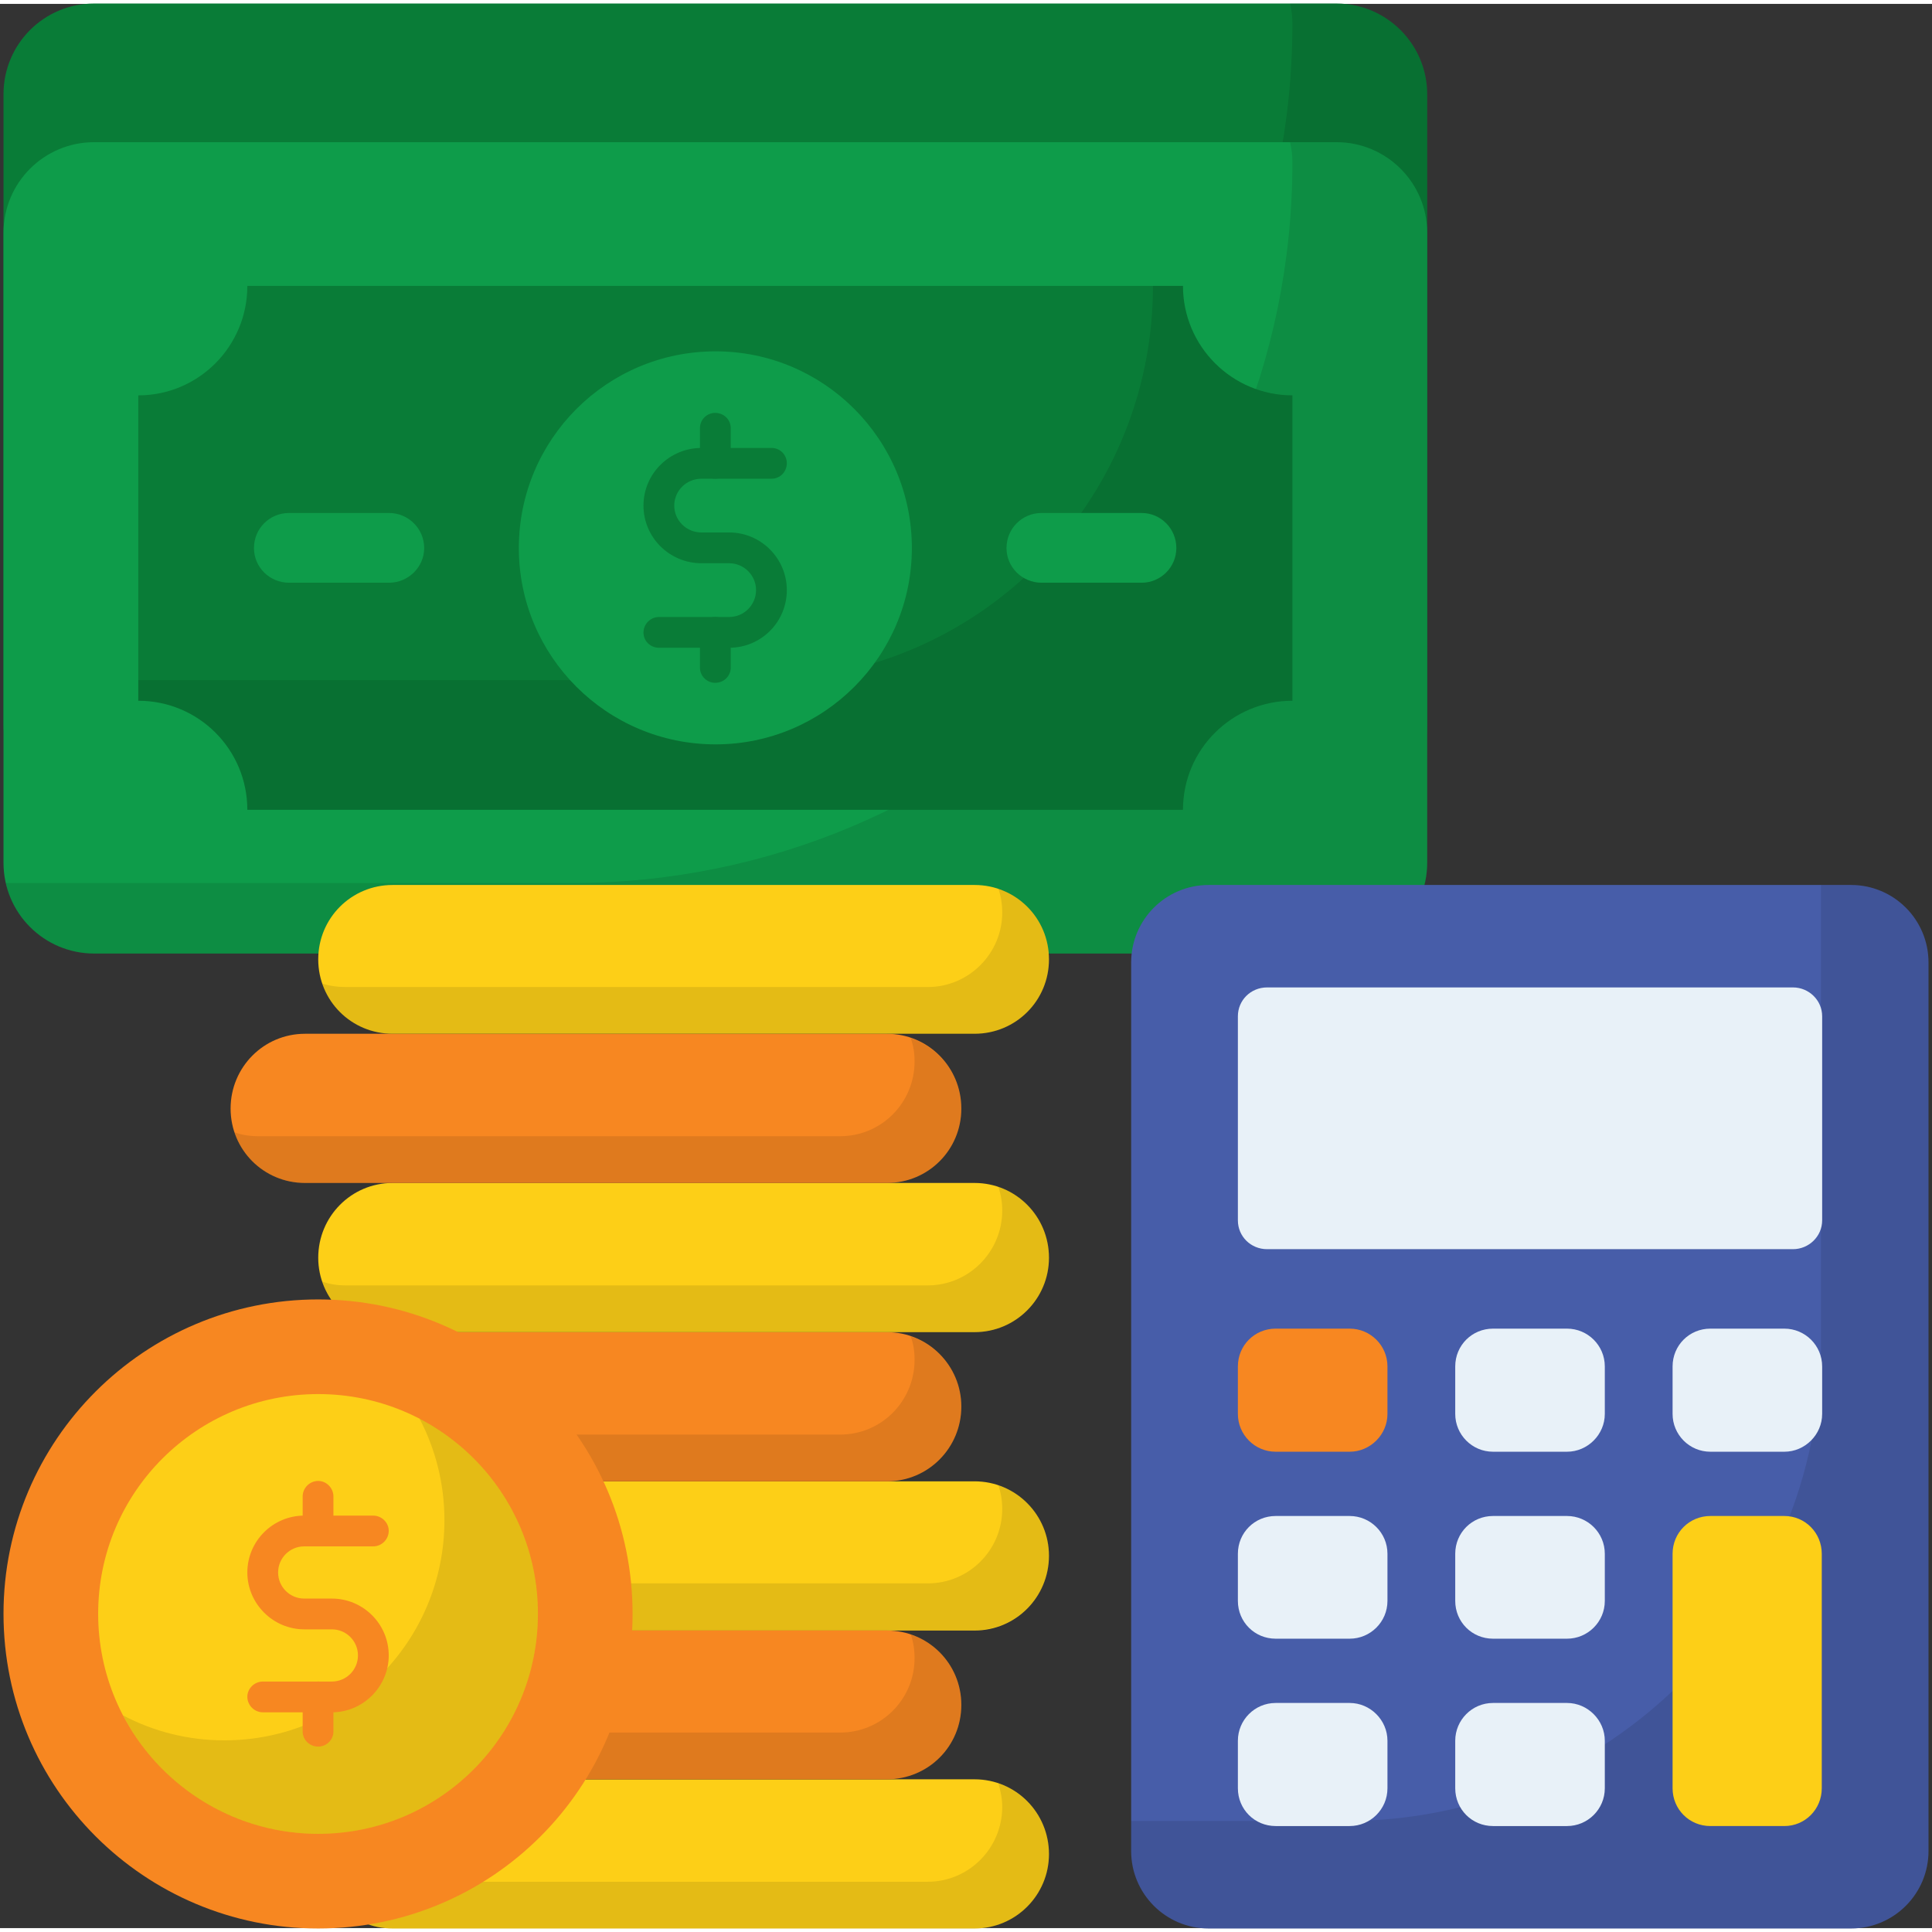 <svg version="1.2" xmlns="http://www.w3.org/2000/svg" viewBox="0 0 496 494" width="60" height="60">
	<rect x="0" y="0" width="496" height="494" fill="#333333" stroke="none"/>
	<title>Reduced Development Costs</title>
	<style>
		.s0 { fill: #097c37 } 
		.s1 { opacity: .1;fill: #000000 } 
		.s2 { fill: #0e9c4a } 
		.s3 { fill: #fdcf17 } 
		.s4 { fill: #f78721 } 
		.s5 { fill: #475da9 } 
		.s6 { fill: #e8f1f8 } 
	</style>
	<g id="_x35_6_Budget">
		<g>
			<path class="s0" d="m366.4 23.2v161.7c0 12.9-10.5 23.3-23.3 23.3h-318.9c-12.9 0-23.3-10.4-23.3-23.3v-161.7c0-12.9 10.4-23.3 23.3-23.3h318.9c12.8 0 23.3 10.4 23.3 23.3z"/>
			<path class="s1" d="m366.4 23.2v161.7c0 12.9-10.5 23.3-23.3 23.3h-318.9c-11.1 0-20.4-7.7-22.7-18.1h145.3c102.1 0 185-82.8 185-185q0-2.7-0.6-5.2h11.9c12.8 0 23.3 10.4 23.3 23.3z"/>
			<path class="s2" d="m366.4 58.8v161.7c0 12.9-10.5 23.3-23.3 23.3h-318.9c-12.9 0-23.3-10.4-23.3-23.3v-161.7c0-12.9 10.4-23.3 23.3-23.3h318.9c12.8 0 23.3 10.4 23.3 23.3z"/>
			<path class="s1" d="m366.4 58.8v161.7c0 12.9-10.5 23.3-23.3 23.3h-318.9c-11.1 0-20.4-7.7-22.7-18.1h145.3c102.1 0 185-82.8 185-185q0-2.7-0.6-5.2h11.9c12.8 0 23.3 10.5 23.3 23.3z"/>
			<path class="s0" d="m35.5 178.9v-78.4c15.5 0 28-12.6 28-28.1h240.2c0 15.5 12.6 28.1 28.1 28.1v78.4c-15.5 0-28.1 12.5-28.1 28h-240.2c0-15.5-12.5-28-28-28z"/>
			<path class="s1" d="m303.7 72.4h-7.7c0 55.9-45.2 101.2-101.1 101.2h-159.4v5.3c15.5 0 28 12.5 28 28h240.2c0-15.5 12.6-28 28.1-28v-78.4c-15.5 0-28.1-12.6-28.1-28.1z"/>
			<path class="s2" d="m234.1 139.7c0 27.8-22.6 50.4-50.4 50.4-27.9 0-50.5-22.6-50.5-50.4 0-27.9 22.6-50.5 50.5-50.5 27.8 0 50.4 22.6 50.4 50.5z"/>
			<path class="s2" d="m302 139.7c0 4.9-4 8.9-8.9 8.9h-25.7c-5 0-9-4-9-8.9 0-5 4-9 9-9h25.7c4.9 0 8.9 4 8.9 9z"/>
			<path class="s2" d="m108.9 139.7c0 4.9-4.1 8.9-9 8.9h-25.7c-5 0-9-4-9-8.9 0-5 4-9 9-9h25.7c4.9 0 9 4 9 9z"/>
			<g>
				<path class="s0" d="m187.2 165.3h-18c-2.2 0-4-1.7-4-3.9 0-2.2 1.8-4 4-4h18c3.8 0 6.9-3.1 6.9-6.9 0-3.8-3.1-6.9-6.9-6.9h-7.1c-8.2 0-14.9-6.6-14.9-14.8 0-8.2 6.7-14.8 14.9-14.8h18c2.2 0 3.9 1.8 3.9 3.9 0 2.2-1.7 4-3.9 4h-18c-3.9 0-7 3.1-7 6.9 0 3.8 3.1 6.9 7 6.9h7.1c8.2 0 14.8 6.7 14.8 14.8 0 8.2-6.6 14.8-14.8 14.8z"/>
			</g>
			<g>
				<path class="s0" d="m183.6 174.3c-2.1 0-3.9-1.7-3.9-3.9v-9c0-2.2 1.8-4 3.9-4 2.2 0 4 1.8 4 4v9c0 2.2-1.8 3.9-4 3.9z"/>
			</g>
			<g>
				<path class="s0" d="m183.6 121.9c-2.1 0-3.9-1.8-3.9-4v-9c0-2.2 1.8-3.9 3.9-3.9 2.2 0 4 1.7 4 3.9v9c0 2.2-1.8 4-4 4z"/>
			</g>
			<path class="s3" d="m269.3 398.4c0 10.6-8.5 19.2-19.1 19.2h-149.4c-10.6 0-19.1-8.6-19.1-19.2 0-10.5 8.5-19.1 19.1-19.1h149.4c10.6 0 19.1 8.6 19.1 19.1z"/>
			<path class="s4" d="m246.8 360.1c0 10.6-8.5 19.2-19.1 19.2h-149.4c-10.6 0-19.1-8.6-19.1-19.2 0-10.5 8.5-19.1 19.1-19.1h149.4c10.6 0 19.1 8.6 19.1 19.1z"/>
			<path class="s3" d="m269.3 321.9c0 10.5-8.5 19.1-19.1 19.1h-149.4c-10.6 0-19.1-8.6-19.1-19.1 0-10.6 8.5-19.2 19.1-19.2h149.4c10.6 0 19.1 8.6 19.1 19.2z"/>
			<path class="s3" d="m269.3 475c0 10.5-8.5 19.1-19.1 19.1h-149.4c-10.6 0-19.1-8.6-19.1-19.1 0-10.6 8.5-19.2 19.1-19.2h149.4c10.6 0 19.1 8.6 19.1 19.2z"/>
			<path class="s4" d="m246.8 436.7c0 10.6-8.5 19.1-19.1 19.1h-149.4c-10.6 0-19.1-8.5-19.1-19.1 0-10.6 8.5-19.1 19.1-19.1h149.4c10.6 0 19.1 8.5 19.1 19.1z"/>
			<path class="s1" d="m269.3 475c0 10.6-8.5 19.1-19.1 19.1h-149.4c-8.4 0-15.5-5.4-18.1-13 1.9 0.6 3.9 1 6.1 1h149.4c10.5 0 19.1-8.6 19.1-19.2 0-2.1-0.4-4.1-1-6.1 7.5 2.6 13 9.7 13 18.2z"/>
			<path class="s1" d="m246.8 436.7c0 10.5-8.6 19.2-19.1 19.2h-149.4c-8.4 0-15.6-5.5-18.1-13.1 1.9 0.7 4 1 6.1 1h149.4c10.6 0 19.1-8.6 19.1-19.1 0-2.1-0.3-4.2-1-6.1 7.6 2.5 13 9.7 13 18.1z"/>
			<path class="s1" d="m269.3 398.4c0 10.6-8.5 19.1-19.1 19.1h-149.4c-8.4 0-15.5-5.4-18.1-13 1.9 0.7 3.9 1 6.1 1h149.4c10.5 0 19.1-8.5 19.1-19.1q0-3.2-1-6.1c7.5 2.5 13 9.6 13 18.1z"/>
			<path class="s1" d="m246.8 360.1c0 10.6-8.6 19.2-19.1 19.2h-149.4c-8.4 0-15.6-5.5-18.1-13.1 1.9 0.7 4 1.1 6.1 1.1h149.4c10.6 0 19.1-8.6 19.1-19.2 0-2.1-0.3-4.2-1-6 7.6 2.5 13 9.6 13 18z"/>
			<path class="s1" d="m269.3 321.9c0 10.5-8.5 19.1-19.1 19.1h-149.4c-8.4 0-15.5-5.4-18.1-13 1.9 0.7 3.9 1 6.1 1h149.4c10.5 0 19.1-8.6 19.1-19.2q0-3.2-1-6.1c7.5 2.5 13 9.7 13 18.2z"/>
			<path class="s4" d="m246.8 283.6c0 10.6-8.5 19.1-19.1 19.1h-149.4c-10.6 0-19.1-8.5-19.1-19.1 0-10.6 8.5-19.2 19.1-19.2h149.4c10.6 0 19.1 8.6 19.1 19.2z"/>
			<path class="s3" d="m269.3 245.3c0 10.6-8.5 19.1-19.1 19.1h-149.4c-10.6 0-19.1-8.5-19.1-19.1 0-10.6 8.5-19.1 19.1-19.1h149.4c10.6 0 19.1 8.5 19.1 19.1z"/>
			<path class="s1" d="m246.8 283.6c0 10.6-8.6 19.1-19.1 19.1h-149.4c-8.4 0-15.6-5.4-18.1-13 1.9 0.7 4 1 6.1 1h149.4c10.6 0 19.1-8.6 19.1-19.2 0-2.1-0.3-4.1-1-6 7.6 2.6 13 9.7 13 18.1z"/>
			<path class="s1" d="m269.3 245.3c0 10.6-8.5 19.2-19.1 19.2h-149.4c-8.4 0-15.5-5.5-18.1-13 1.9 0.6 3.9 0.9 6.1 0.9h149.4c10.5 0 19.1-8.6 19.1-19.1q0-3.3-1-6.2c7.5 2.5 13 9.7 13 18.2z"/>
			<path class="s4" d="m162.4 413.3c0 44.7-36.1 80.8-80.7 80.8-44.6 0-80.8-36.1-80.8-80.8 0-44.6 36.2-80.7 80.8-80.7 44.6 0 80.7 36.1 80.7 80.7z"/>
			<path class="s3" d="m138.1 413.3c0 31.2-25.2 56.5-56.4 56.5-31.2 0-56.5-25.3-56.5-56.5 0-31.2 25.3-56.4 56.5-56.4 31.2 0 56.4 25.2 56.4 56.4z"/>
			<path class="s1" d="m138.1 413.3c0 31.2-25.2 56.5-56.4 56.5-21.8 0-40.7-12.3-50.1-30.4 7.8 4.1 16.6 6.4 26 6.4 31.2 0 56.5-25.3 56.5-56.5 0-9.4-2.3-18.3-6.4-26.1 18.1 9.4 30.4 28.3 30.4 50.1z"/>
			<g>
				<path class="s4" d="m85.2 438.6h-17.7c-2.2 0-4-1.8-4-4 0-2.1 1.8-3.9 4-3.9h17.7c3.7 0 6.7-3 6.7-6.7 0-3.7-3-6.7-6.7-6.7h-7.1c-8 0-14.6-6.6-14.6-14.6 0-8.1 6.6-14.6 14.6-14.6h17.7c2.2 0 4 1.8 4 3.9 0 2.2-1.8 4-4 4h-17.7c-3.7 0-6.7 3-6.7 6.7 0 3.7 3 6.7 6.7 6.7h7.1c8 0 14.6 6.5 14.6 14.6 0 8-6.6 14.6-14.6 14.6z"/>
			</g>
			<g>
				<path class="s4" d="m81.7 447.4c-2.2 0-4-1.7-4-3.9v-8.9c0-2.1 1.8-3.9 4-3.9 2.1 0 3.9 1.8 3.9 3.9v8.9c0 2.2-1.8 3.9-3.9 3.9z"/>
			</g>
			<g>
				<path class="s4" d="m81.7 396c-2.2 0-4-1.8-4-4v-8.8c0-2.2 1.8-4 4-4 2.1 0 3.9 1.8 3.9 4v8.8c0 2.2-1.8 4-3.9 4z"/>
			</g>
			<path class="s5" d="m495.1 246.1v228.1c0 11-8.9 19.9-19.9 19.9h-164.9c-11 0-19.9-8.9-19.9-19.9v-228.1c0-11 8.9-19.9 19.9-19.9h164.9c11 0 19.9 8.9 19.9 19.9z"/>
			<path class="s1" d="m495.1 246.1v228.1c0 11-8.9 19.9-19.9 19.9h-164.9c-11 0-19.9-8.9-19.9-19.9v-7.7h55.2c67.3 0 121.9-54.6 121.9-121.9v-118.4h7.7c11 0 19.9 8.9 19.9 19.9z"/>
			<path class="s6" d="m467.8 312.3v-52.4c0-4.1-3.4-7.4-7.5-7.4h-135c-4.2 0-7.5 3.3-7.5 7.4v52.4c0 4.1 3.3 7.4 7.5 7.4h135c4.1 0 7.5-3.3 7.5-7.4z"/>
			<path class="s4" d="m356.2 349.8v12.2c0 5.3-4.4 9.7-9.7 9.7h-19c-5.4 0-9.7-4.4-9.7-9.7v-12.2c0-5.4 4.3-9.7 9.7-9.7h19c5.3 0 9.7 4.3 9.7 9.7z"/>
			<g>
				<path class="s6" d="m412 349.8v12.2c0 5.3-4.4 9.7-9.7 9.7h-19c-5.4 0-9.7-4.4-9.7-9.7v-12.2c0-5.4 4.3-9.7 9.7-9.7h19c5.3 0 9.7 4.3 9.7 9.7z"/>
				<path class="s6" d="m467.8 349.8v12.2c0 5.3-4.4 9.7-9.7 9.7h-19c-5.4 0-9.7-4.4-9.7-9.7v-12.2c0-5.4 4.3-9.7 9.7-9.7h19c5.3 0 9.7 4.3 9.7 9.7z"/>
				<path class="s6" d="m356.2 397.9v12.1c0 5.4-4.4 9.7-9.7 9.7h-19c-5.4 0-9.7-4.3-9.7-9.7v-12.1c0-5.4 4.3-9.7 9.7-9.7h19c5.3 0 9.7 4.3 9.7 9.7z"/>
				<path class="s6" d="m412 397.9v12.1c0 5.4-4.4 9.7-9.7 9.7h-19c-5.4 0-9.7-4.3-9.7-9.7v-12.1c0-5.4 4.3-9.7 9.7-9.7h19c5.3 0 9.7 4.3 9.7 9.7z"/>
				<path class="s6" d="m356.2 445.9v12.2c0 5.4-4.4 9.7-9.7 9.7h-19c-5.4 0-9.7-4.3-9.7-9.7v-12.2c0-5.3 4.3-9.7 9.7-9.7h19c5.3 0 9.7 4.4 9.7 9.7z"/>
				<path class="s6" d="m412 445.9v12.2c0 5.4-4.4 9.7-9.7 9.7h-19c-5.4 0-9.7-4.3-9.7-9.7v-12.2c0-5.3 4.3-9.7 9.7-9.7h19c5.3 0 9.7 4.4 9.7 9.7z"/>
			</g>
			<path class="s3" d="m467.7 397.9v60.2c0 5.4-4.3 9.7-9.6 9.7h-19c-5.4 0-9.7-4.3-9.7-9.7v-60.2c0-5.4 4.3-9.7 9.7-9.7h19c5.3 0 9.6 4.3 9.6 9.7z"/>
		</g>
	</g>
</svg>